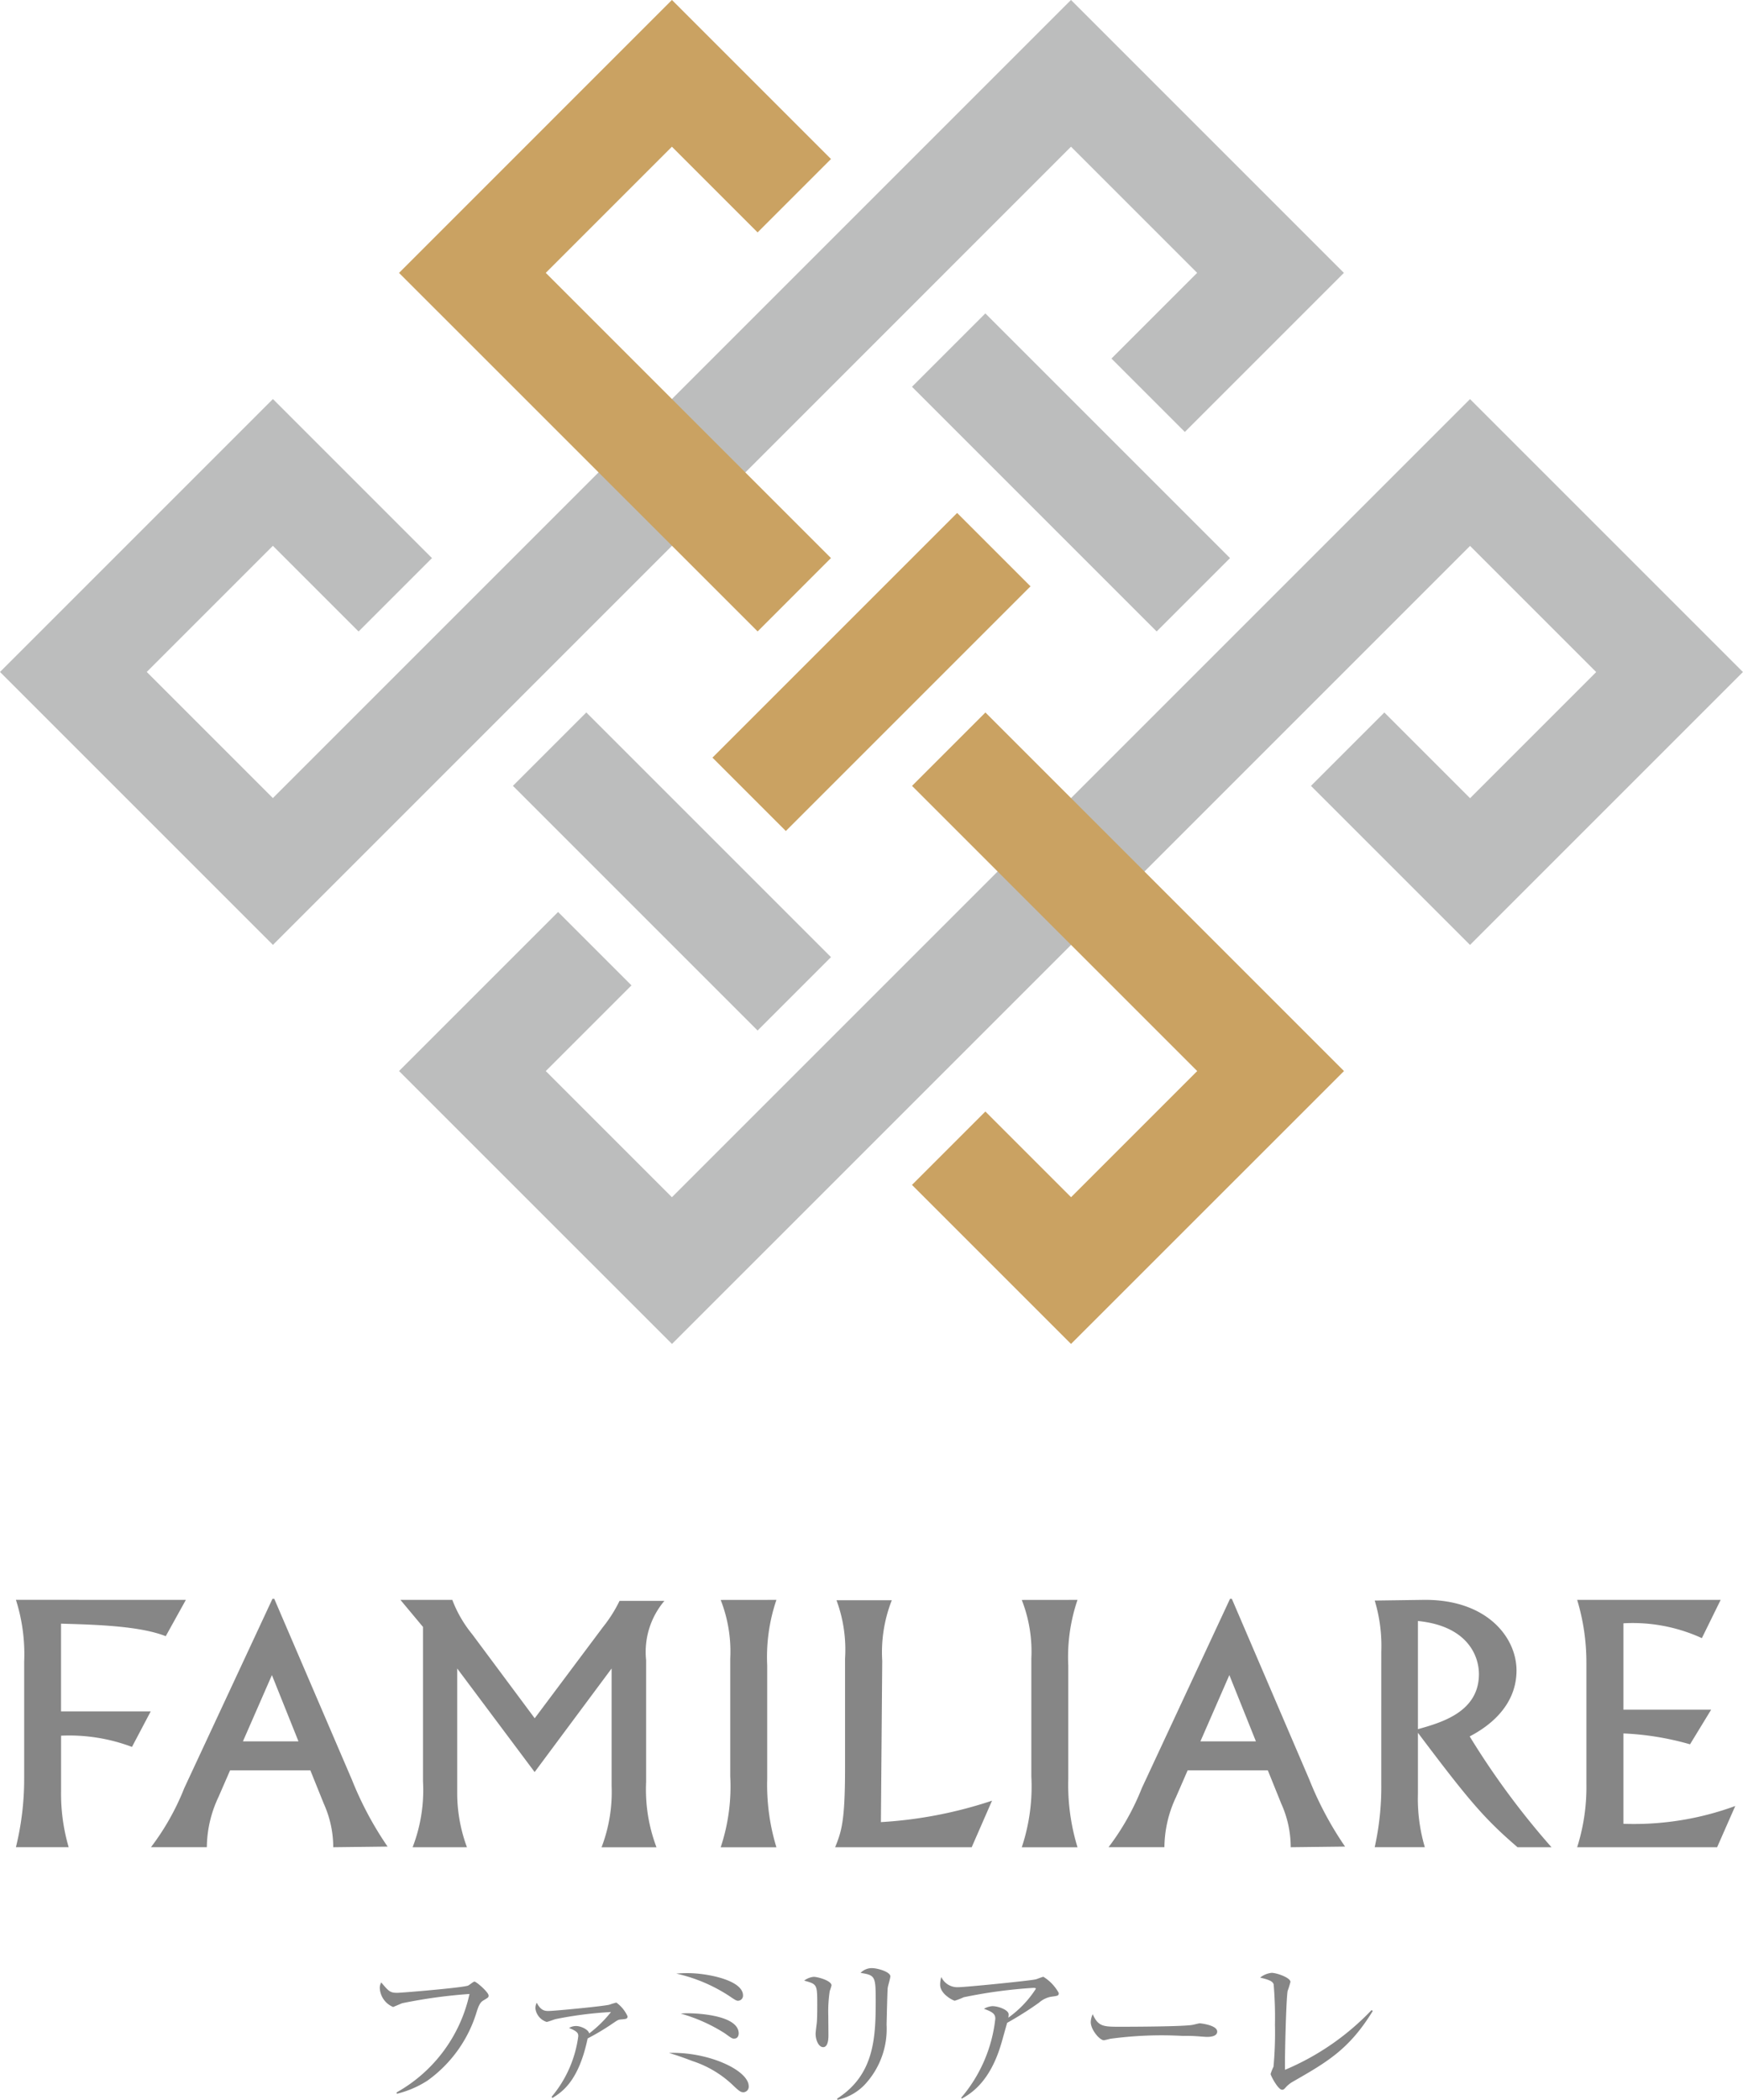 <svg height="144.564" viewBox="0 0 120 144.564" width="120" xmlns="http://www.w3.org/2000/svg"><g fill="#868686"><path d="m433.6 544.877-1.385 2.5c-1.839-.727-4.961-.794-7.209-.863v6.039h6.175l-1.291 2.447a12.223 12.223 0 0 0 -4.881-.773v3.815a13.091 13.091 0 0 0 .522 3.86h-3.631a19.617 19.617 0 0 0 .568-4.768v-7.992a12.35 12.35 0 0 0 -.568-4.269z" transform="translate(-420.804 -434.732)"/><path d="m444.649 557.255a23.524 23.524 0 0 0 2.458 4.609l-3.74.045a7.321 7.321 0 0 0 -.652-3l-.924-2.293h-5.527l-.8 1.839a8.227 8.227 0 0 0 -.8 3.451h-3.845a17.134 17.134 0 0 0 2.29-4.064l6.072-13.033h.126zm-7.5-2.635h3.824l-1.829-4.563z" transform="translate(-420.424 -434.735)"/><path d="m507.879 557.255a23.4 23.4 0 0 0 2.458 4.609l-3.741.045a7.315 7.315 0 0 0 -.651-3l-.925-2.293h-5.52l-.8 1.839a8.213 8.213 0 0 0 -.8 3.451h-3.846a17.094 17.094 0 0 0 2.29-4.064l6.073-13.033h.126zm-7.5-2.635h3.821l-1.829-4.563z" transform="translate(-417.734 -434.735)"/><path d="m450.864 544.877a8.455 8.455 0 0 0 1.366 2.361l4.307 5.79 4.707-6.29a9.471 9.471 0 0 0 1.134-1.793h3.089a5.431 5.431 0 0 0 -1.26 4.087v8.378a11.225 11.225 0 0 0 .714 4.5h-3.782a10.661 10.661 0 0 0 .693-4.223v-8.087l-5.3 7.13-5.332-7.13v8.514a10.8 10.8 0 0 0 .672 3.792h-3.74a10.95 10.95 0 0 0 .714-4.54v-10.627l-1.554-1.862z" transform="translate(-419.724 -434.732)"/><path d="m472.278 544.877a12.216 12.216 0 0 0 -.635 4.5v7.833a14.7 14.7 0 0 0 .635 4.7h-3.837a13.246 13.246 0 0 0 .658-4.881v-8.106a9.735 9.735 0 0 0 -.658-4.042z" transform="translate(-418.824 -434.732)"/><path d="m485.4 561.905h-9.4c.432-1.089.681-1.748.681-5.471v-7.516a9.782 9.782 0 0 0 -.59-4.019h3.809a9.8 9.8 0 0 0 -.659 4.177l-.091 11.1a29.6 29.6 0 0 0 7.65-1.476z" transform="translate(-418.502 -434.731)"/><path d="m492.161 544.877a12.186 12.186 0 0 0 -.636 4.5v7.833a14.7 14.7 0 0 0 .636 4.7h-3.837a13.27 13.27 0 0 0 .658-4.881v-8.106a9.753 9.753 0 0 0 -.658-4.042z" transform="translate(-417.978 -434.732)"/><path d="m512.084 548.443a10.761 10.761 0 0 0 -.453-3.52l3.314-.046c4.382-.068 6.448 2.566 6.448 4.859 0 2.77-2.452 4.133-3.224 4.541a54.608 54.608 0 0 0 5.631 7.628h-2.338c-2.294-1.976-3.338-3.2-6.857-7.879v4.2a11.786 11.786 0 0 0 .476 3.678h-3.451a19.253 19.253 0 0 0 .453-4.4zm2.521 5.335c1.612-.453 4.2-1.18 4.2-3.791 0-1.272-.8-3.315-4.2-3.656z" transform="translate(-416.986 -434.732)"/><path d="m534.879 544.877-1.294 2.634a11.414 11.414 0 0 0 -5.4-1.022v5.949h6.038l-1.453 2.383a19.558 19.558 0 0 0 -4.585-.749v6.221a20.244 20.244 0 0 0 7.7-1.226l-1.249 2.838h-9.636a13.736 13.736 0 0 0 .636-4.382v-8.333a14.937 14.937 0 0 0 -.636-4.314z" transform="translate(-416.417 -434.732)"/></g><path d="m0 0h7.145v23.826h-7.145z" fill="#bcbdbd" transform="matrix(.707 -.707 .707 .707 62.787 26.628)"/><path d="m0 0h7.146v23.826h-7.146z" fill="#bcbdbd" transform="matrix(.707 -.707 .707 .707 35.313 54.102)"/><path d="m465.992 530.633-18.792-18.79 10.95-10.95 5.053 5.053-5.9 5.9 8.684 8.684 54.947-54.947 18.789 18.789-18.789 18.789-10.95-10.949 5.053-5.053 5.9 5.9 8.684-8.684-8.684-8.684z" fill="#bcbdbd" transform="translate(-419.728 -438.107)"/><path d="m439.639 504.28-18.79-18.79 18.79-18.79 10.95 10.951-5.053 5.053-5.9-5.9-8.684 8.684 8.684 8.684 54.947-54.947 18.789 18.79-10.95 10.95-5.053-5.053 5.9-5.9-8.684-8.684z" fill="#bcbdbd" transform="translate(-420.849 -439.228)"/><path d="m492.024 529.752-10.95-10.95 5.053-5.053 5.9 5.9 8.684-8.684-19.634-19.634 5.053-5.053 24.687 24.687z" fill="#caa262" transform="translate(-418.287 -437.227)"/><path d="m471.889 482.7-24.689-24.683 18.789-18.79 10.95 10.95-5.053 5.053-5.9-5.9-8.684 8.684 19.634 19.634z" fill="#caa262" transform="translate(-419.728 -439.229)"/><path d="m0 0h23.826v7.145h-23.826z" fill="#caa262" transform="matrix(.707 -.707 .707 .707 49.05 52.16)"/><path d="m453.047 571.39c-.2.124-.3.328-.432.726a9.024 9.024 0 0 1 -3.4 4.783 6.85 6.85 0 0 1 -2.108.907l-.023-.091a10.279 10.279 0 0 0 5.022-6.779 35.431 35.431 0 0 0 -4.626.635c-.1.033-.612.261-.634.261a1.488 1.488 0 0 1 -.918-1.327.806.806 0 0 1 .1-.363c.51.6.6.715 1.1.715.317 0 4.546-.352 4.885-.5.079-.034.363-.272.431-.272.137 0 .975.737.975.953.001.136-.01.136-.372.352z" fill="#868686" transform="translate(-419.782 -433.66)"/><path d="m462.069 572.634c-.181.023-.2.046-.475.227a16.158 16.158 0 0 1 -1.791 1.077c-.612 2.9-1.713 3.661-2.426 4.1l-.057-.079a8.1 8.1 0 0 0 1.837-4.172c0-.181-.023-.328-.635-.566a.906.906 0 0 1 .487-.137c.307 0 .839.227.9.51a8.286 8.286 0 0 0 1.5-1.473 26.289 26.289 0 0 0 -3.809.487c-.1.023-.533.193-.623.193a1.12 1.12 0 0 1 -.77-.918.81.81 0 0 1 .091-.4c.261.5.51.567.8.567.374 0 3.718-.318 4.194-.432a4.83 4.83 0 0 1 .488-.147 2.391 2.391 0 0 1 .77.941c-.005.177-.061.188-.481.222z" fill="#868686" transform="translate(-419.345 -433.601)"/><path d="m470.155 577.728c-.17 0-.272-.056-.669-.431a7.316 7.316 0 0 0 -2.857-1.723c-.646-.249-1.1-.4-1.6-.556 2.72-.09 5.487 1.2 5.487 2.3a.383.383 0 0 1 -.361.41zm-.351-6.3c-.137 0-.193-.033-.646-.34a11.023 11.023 0 0 0 -3.628-1.53c.239-.022.476-.033.794-.033 1.269 0 3.8.464 3.8 1.542a.348.348 0 0 1 -.324.358zm-.284 2.607c-.158 0-.2-.045-.646-.363a11.35 11.35 0 0 0 -3.038-1.36 3.978 3.978 0 0 1 .544-.023c.158 0 3.446.034 3.446 1.394 0 .009 0 .349-.306.349z" fill="#868686" transform="translate(-418.969 -433.684)"/><path d="m475.715 570.77a9.347 9.347 0 0 0 -.1 1.712c0 .2.01 1.133.01 1.326 0 .17 0 .828-.363.828-.305 0-.521-.477-.521-.93 0-.114.069-.623.079-.726.023-.181.034-.578.034-1.212 0-1.463 0-1.463-.9-1.712a1.257 1.257 0 0 1 .658-.261c.272 0 1.224.261 1.224.589a3.552 3.552 0 0 1 -.121.386zm3.991-.216c-.023.148-.068 2.121-.079 2.528a5.612 5.612 0 0 1 -1.326 3.934 3.639 3.639 0 0 1 -2.052 1.247l-.034-.079c2.528-1.621 2.664-4.1 2.664-6.7 0-1.735-.033-1.8-1.043-1.961a1.088 1.088 0 0 1 .77-.329c.409 0 1.281.261 1.281.567 0 .125-.17.681-.181.794z" fill="#868686" transform="translate(-418.589 -433.698)"/><path d="m490.552 571.143a1.734 1.734 0 0 0 -.816.408 23.093 23.093 0 0 1 -2.187 1.383c-.068.215-.341 1.213-.4 1.405-.793 2.731-2.165 3.5-2.731 3.82l-.034-.068a10.055 10.055 0 0 0 2.347-5.441c0-.329-.193-.465-.782-.681a1.371 1.371 0 0 1 .578-.181c.419 0 1.122.262 1.122.567a1.374 1.374 0 0 1 -.022.226 7.248 7.248 0 0 0 1.893-1.983c0-.034-.011-.069-.158-.069a33.909 33.909 0 0 0 -4.807.646 5.155 5.155 0 0 1 -.612.238c-.114 0-1.009-.464-1.009-1.087a1.768 1.768 0 0 1 .079-.544 1.213 1.213 0 0 0 1.168.7c.5 0 4.8-.43 5.306-.533.091-.011.476-.181.556-.181a3.013 3.013 0 0 1 1.054 1.11c.003.196-.046.196-.545.265z" fill="#868686" transform="translate(-418.207 -433.673)"/><path d="m500.886 573.8c-.1 0-.374-.023-.4-.023a11.185 11.185 0 0 0 -1.281-.046 26.213 26.213 0 0 0 -4.989.2c-.033.011-.4.1-.43.1-.295 0-.907-.726-.907-1.247a1.3 1.3 0 0 1 .136-.544c.386.861.737.861 1.916.861.782 0 4.466-.011 4.988-.136.068-.011.4-.1.465-.1s1.2.125 1.2.567c.005.36-.562.368-.698.368z" fill="#868686" transform="translate(-417.784 -433.568)"/><path d="m506.292 577.014a1.982 1.982 0 0 0 -.521.442c-.091.091-.135.1-.193.1-.284 0-.793-.986-.793-1.088a3.783 3.783 0 0 1 .2-.5 25.263 25.263 0 0 0 .1-2.891 26.837 26.837 0 0 0 -.091-2.789c-.08-.2-.284-.3-.93-.453a1.529 1.529 0 0 1 .793-.328c.34 0 1.293.328 1.293.623a5.613 5.613 0 0 1 -.193.623c-.1.533-.2 4.387-.181 5.43a17.654 17.654 0 0 0 5.962-4.115l.079.069c-1.625 2.644-3.133 3.505-5.525 4.877z" fill="#868686" transform="translate(-417.308 -433.685)"/></svg>